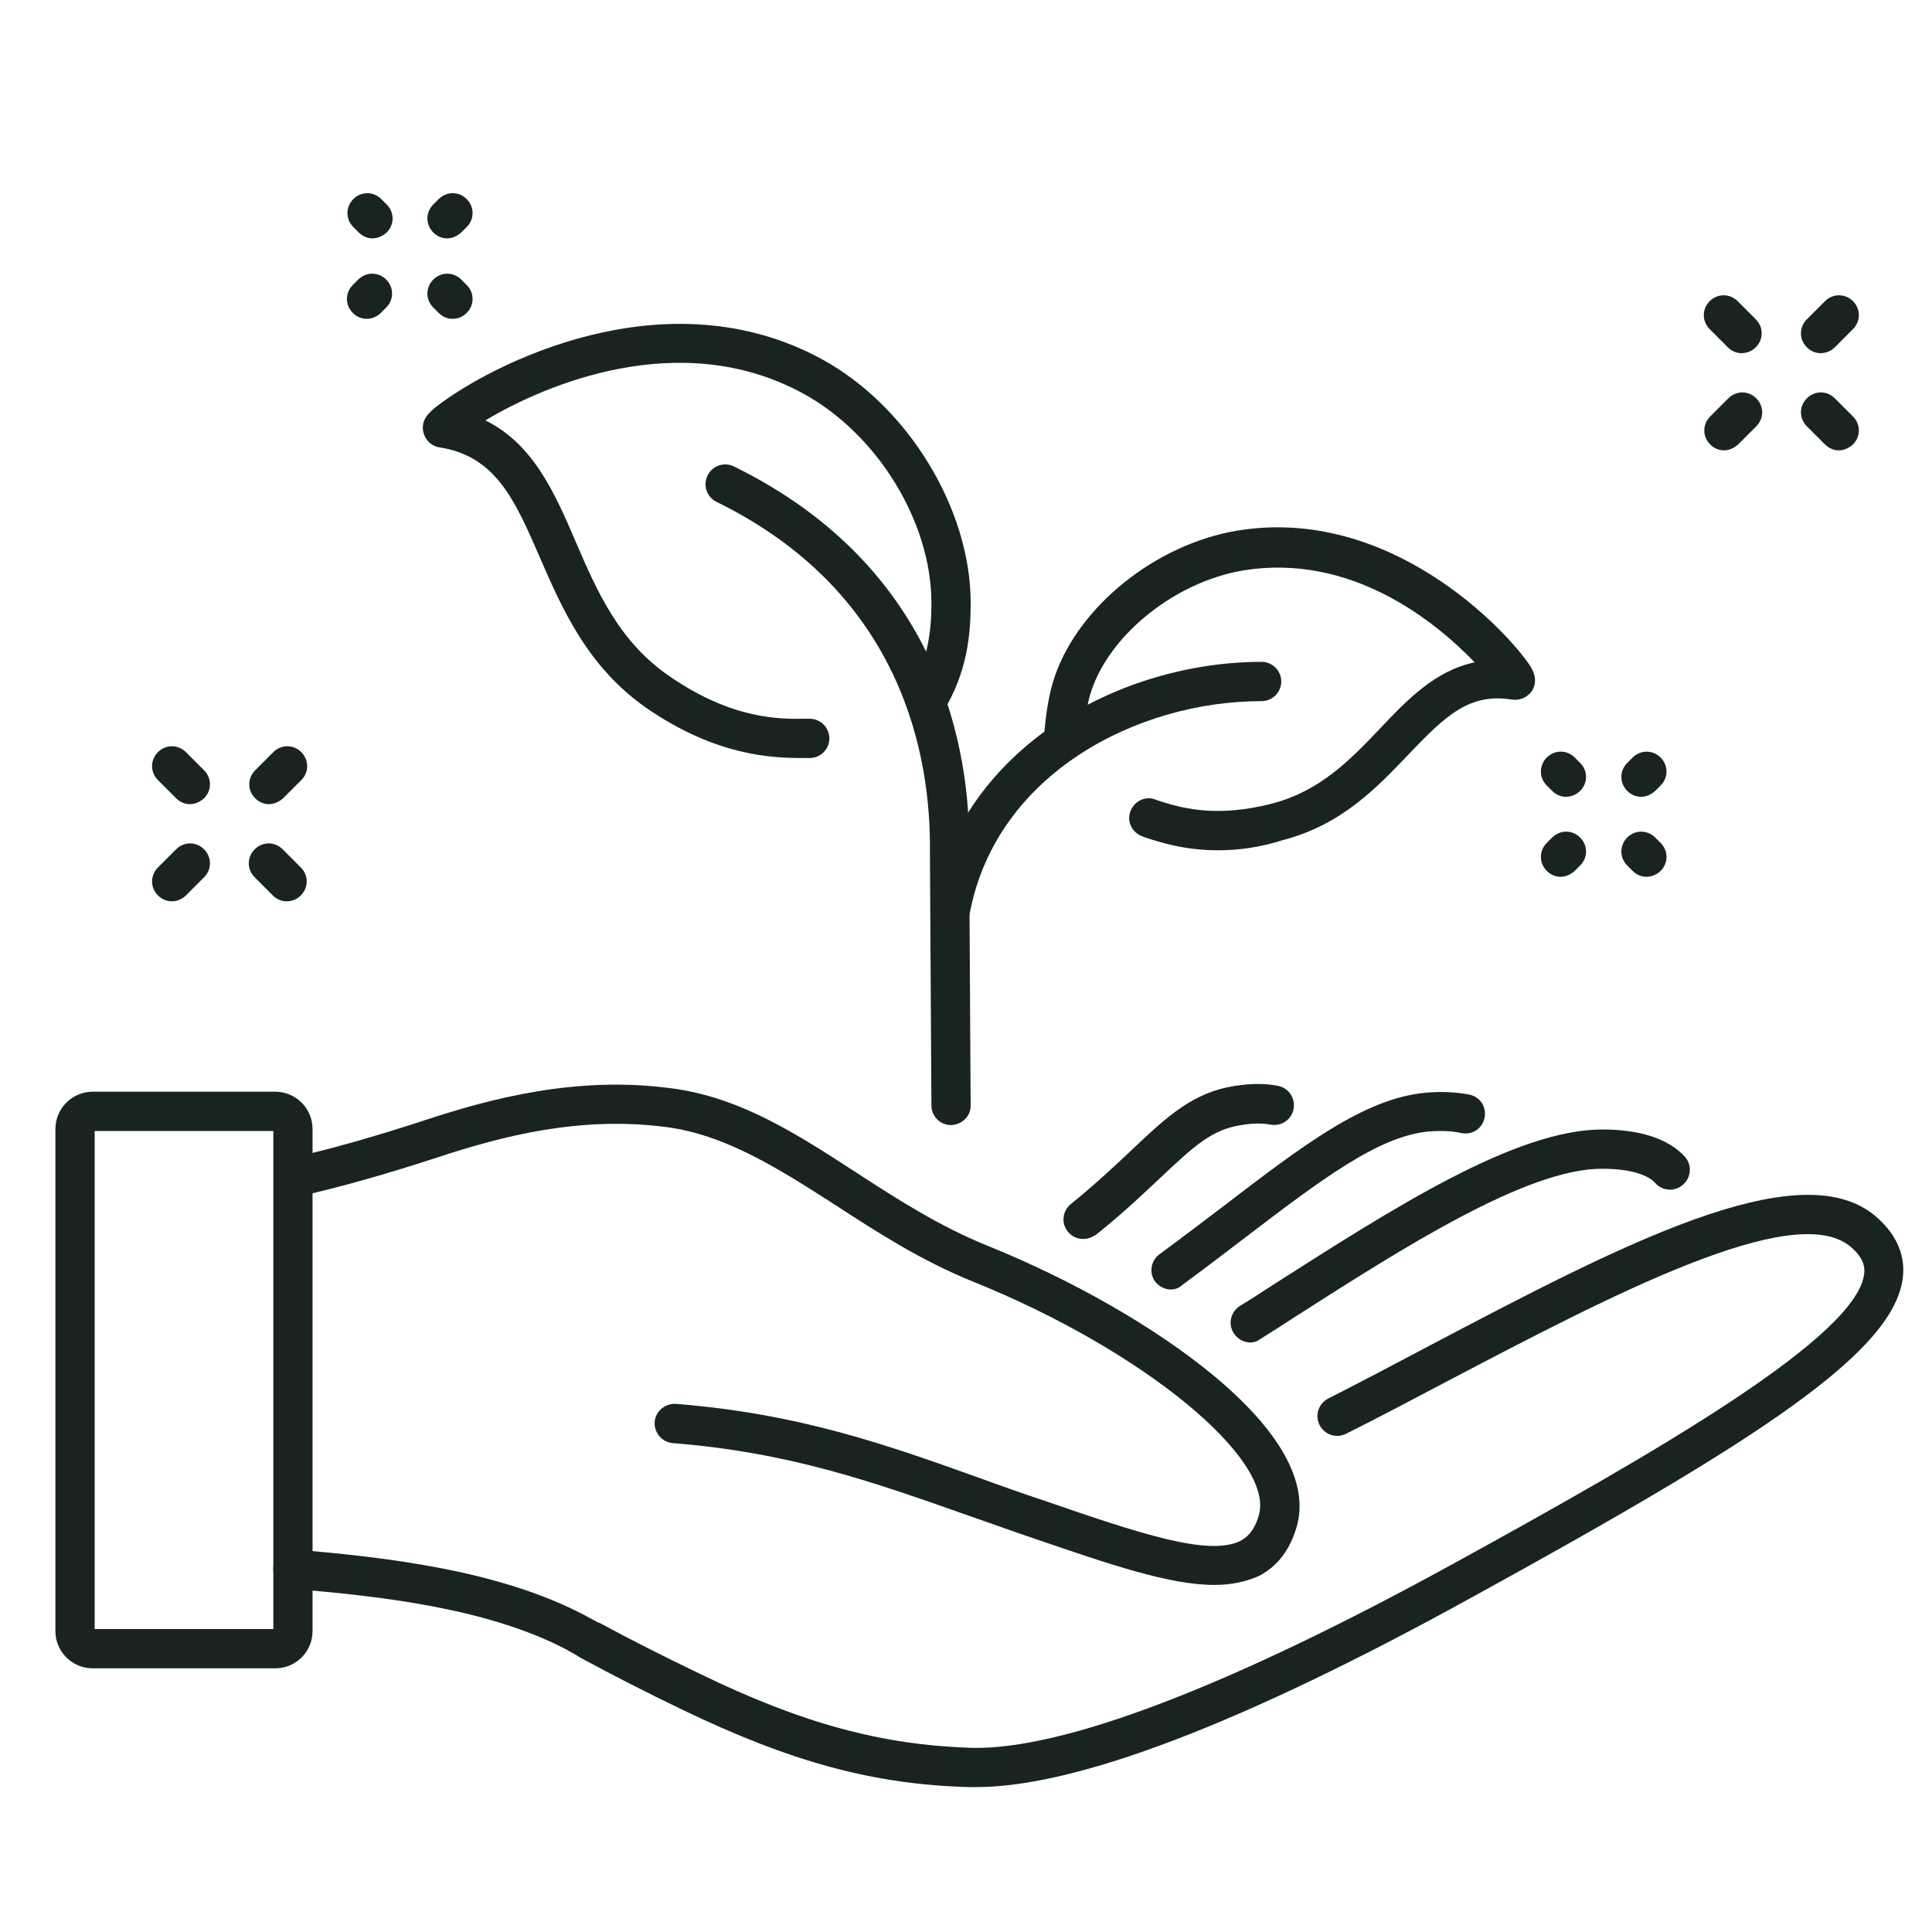 <svg width="40" height="40" viewBox="0 0 40 40" fill="none" xmlns="http://www.w3.org/2000/svg">
<g id="icon 1">
<g id="Group">
<g id="Group_2">
<path id="Vector" d="M20.208 37C20.167 37 20.116 37 20.076 37C18.095 36.949 16.378 36.482 14.122 35.395C13.36 35.029 12.669 34.673 12.029 34.328C12.019 34.328 12.009 34.318 11.998 34.307C11.978 34.297 11.958 34.287 11.948 34.277L11.714 34.145C10.119 33.312 7.945 33.048 6.035 32.895C5.811 32.875 5.648 32.682 5.659 32.458C5.669 32.235 5.872 32.072 6.096 32.082C8.087 32.245 10.363 32.529 12.09 33.434L12.334 33.566C12.354 33.576 12.374 33.586 12.395 33.596H12.405C13.045 33.942 13.726 34.287 14.488 34.653C16.621 35.689 18.257 36.126 20.106 36.187C22.006 36.238 25.461 34.917 30.104 32.367C34.341 30.04 38.486 27.653 38.598 26.352C38.608 26.23 38.587 26.037 38.303 25.803C37.124 24.838 33.314 26.84 29.962 28.598C29.271 28.963 28.559 29.339 27.869 29.685C27.665 29.786 27.422 29.705 27.32 29.502C27.218 29.299 27.3 29.055 27.503 28.953C28.184 28.608 28.895 28.232 29.586 27.866C33.508 25.803 37.216 23.853 38.811 25.163C39.349 25.61 39.431 26.088 39.4 26.413C39.258 27.978 36.413 29.807 30.48 33.068C25.745 35.679 22.291 37 20.208 37Z" fill="#1A241F"/>
</g>
<g id="Group_3">
<path id="Vector_2" d="M25.135 32.814C24.211 32.814 22.971 32.387 21.427 31.859C20.97 31.707 20.533 31.544 20.116 31.402C18.104 30.691 16.367 30.071 13.928 29.878C13.705 29.858 13.543 29.665 13.553 29.441C13.573 29.218 13.766 29.055 13.989 29.065C16.54 29.268 18.328 29.898 20.39 30.64C20.807 30.792 21.244 30.945 21.701 31.097C23.56 31.737 25.034 32.235 25.684 31.9C25.796 31.839 25.958 31.727 26.06 31.381C26.415 30.213 23.652 27.947 20.146 26.535C19.09 26.108 18.186 25.529 17.312 24.96C16.143 24.209 15.036 23.497 13.796 23.335C12.018 23.101 10.403 23.518 9.052 23.965C7.995 24.31 7.06 24.574 6.166 24.777C5.943 24.828 5.729 24.686 5.679 24.473C5.628 24.249 5.77 24.036 5.983 23.985C6.847 23.792 7.772 23.528 8.798 23.192C10.149 22.745 11.947 22.268 13.898 22.532C15.32 22.715 16.499 23.477 17.749 24.29C18.592 24.838 19.466 25.397 20.451 25.794C22.209 26.505 23.896 27.47 25.084 28.445C26.507 29.614 27.116 30.711 26.842 31.625C26.7 32.103 26.436 32.438 26.06 32.631C25.785 32.753 25.481 32.814 25.135 32.814Z" fill="#1A241F"/>
</g>
<g id="Group_4">
<path id="Vector_3" d="M25.887 27.795C25.755 27.795 25.623 27.724 25.542 27.602C25.42 27.409 25.481 27.165 25.664 27.043C25.898 26.901 26.131 26.748 26.365 26.596C28.834 25.021 31.374 23.385 33.172 23.385H33.182C33.955 23.385 34.544 23.578 34.879 23.944C35.032 24.107 35.021 24.371 34.849 24.523C34.686 24.676 34.422 24.666 34.27 24.493C34.188 24.401 33.924 24.198 33.172 24.198C33.172 24.198 33.172 24.198 33.162 24.198C31.608 24.198 29.047 25.834 26.792 27.277C26.558 27.429 26.324 27.581 26.091 27.724C26.03 27.774 25.959 27.795 25.887 27.795Z" fill="#1A241F"/>
</g>
<g id="Group_5">
<path id="Vector_4" d="M24.241 26.698C24.12 26.698 23.998 26.637 23.916 26.535C23.784 26.352 23.825 26.098 24.008 25.966C24.465 25.631 24.902 25.296 25.319 24.981C26.954 23.731 28.245 22.735 29.525 22.623C29.86 22.593 30.165 22.613 30.429 22.664C30.652 22.715 30.785 22.928 30.734 23.152C30.683 23.375 30.47 23.507 30.246 23.457C30.063 23.416 29.85 23.406 29.586 23.426C28.539 23.517 27.33 24.442 25.796 25.61C25.369 25.936 24.932 26.271 24.475 26.606C24.414 26.667 24.323 26.698 24.241 26.698Z" fill="#1A241F"/>
</g>
<g id="Group_6">
<path id="Vector_5" d="M22.423 25.651C22.301 25.651 22.189 25.6 22.108 25.499C21.966 25.326 21.996 25.072 22.169 24.93C22.707 24.493 23.104 24.117 23.459 23.782C24.181 23.101 24.709 22.613 25.573 22.481C25.908 22.43 26.203 22.43 26.456 22.481C26.68 22.522 26.822 22.735 26.782 22.959C26.741 23.182 26.528 23.325 26.304 23.284C26.142 23.253 25.928 23.253 25.694 23.294C25.085 23.386 24.709 23.741 24.028 24.381C23.683 24.706 23.256 25.113 22.697 25.56C22.606 25.621 22.514 25.651 22.423 25.651Z" fill="#1A241F"/>
</g>
<g id="Group_7">
<path id="Vector_6" d="M5.699 34.541H1.92C1.493 34.541 1.147 34.196 1.147 33.769V23.375C1.147 22.949 1.493 22.603 1.92 22.603H5.699C6.126 22.603 6.471 22.949 6.471 23.375V33.769C6.471 34.196 6.126 34.541 5.699 34.541ZM1.96 33.728H5.659V23.416H1.96V33.728Z" fill="#1A241F"/>
</g>
<g id="Group_8">
<path id="Vector_7" d="M32.42 16.497C32.319 16.497 32.217 16.456 32.136 16.375L32.024 16.263C31.862 16.101 31.862 15.847 32.024 15.684C32.187 15.521 32.441 15.521 32.603 15.684L32.715 15.796C32.878 15.958 32.878 16.212 32.715 16.375C32.634 16.456 32.522 16.497 32.42 16.497Z" fill="#1A241F"/>
</g>
<g id="Group_9">
<path id="Vector_8" d="M34.087 18.153C33.985 18.153 33.883 18.113 33.802 18.031L33.69 17.919C33.528 17.757 33.528 17.503 33.69 17.34C33.853 17.178 34.107 17.178 34.269 17.34L34.381 17.452C34.544 17.615 34.544 17.869 34.381 18.031C34.3 18.113 34.188 18.153 34.087 18.153Z" fill="#1A241F"/>
</g>
<g id="Group_10">
<path id="Vector_9" d="M32.309 18.153C32.207 18.153 32.105 18.112 32.024 18.031C31.862 17.869 31.862 17.614 32.024 17.452L32.136 17.34C32.299 17.178 32.553 17.178 32.715 17.34C32.878 17.503 32.878 17.757 32.715 17.919L32.603 18.031C32.512 18.112 32.41 18.153 32.309 18.153Z" fill="#1A241F"/>
</g>
<g id="Group_11">
<path id="Vector_10" d="M33.975 16.497C33.873 16.497 33.772 16.456 33.69 16.375C33.528 16.212 33.528 15.959 33.69 15.796L33.802 15.684C33.965 15.522 34.219 15.522 34.381 15.684C34.544 15.847 34.544 16.101 34.381 16.263L34.269 16.375C34.178 16.456 34.076 16.497 33.975 16.497Z" fill="#1A241F"/>
</g>
<g id="Group_12">
<path id="Vector_11" d="M35.692 9.324C35.59 9.324 35.489 9.283 35.407 9.202C35.245 9.039 35.245 8.785 35.407 8.623L35.783 8.247C35.946 8.084 36.2 8.084 36.362 8.247C36.525 8.409 36.525 8.663 36.362 8.826L35.986 9.202C35.895 9.283 35.793 9.324 35.692 9.324Z" fill="#1A241F"/>
</g>
<g id="Group_13">
<path id="Vector_12" d="M37.693 7.312C37.592 7.312 37.49 7.272 37.409 7.19C37.246 7.028 37.246 6.774 37.409 6.611L37.785 6.235C37.947 6.073 38.201 6.073 38.364 6.235C38.526 6.398 38.526 6.652 38.364 6.814L37.988 7.19C37.907 7.272 37.795 7.312 37.693 7.312Z" fill="#1A241F"/>
</g>
<g id="Group_14">
<path id="Vector_13" d="M38.069 9.324C37.968 9.324 37.866 9.283 37.785 9.202L37.409 8.826C37.246 8.663 37.246 8.409 37.409 8.247C37.571 8.084 37.825 8.084 37.988 8.247L38.364 8.623C38.526 8.785 38.526 9.039 38.364 9.202C38.272 9.283 38.171 9.324 38.069 9.324Z" fill="#1A241F"/>
</g>
<g id="Group_15">
<path id="Vector_14" d="M36.058 7.312C35.956 7.312 35.855 7.272 35.773 7.19L35.397 6.814C35.235 6.652 35.235 6.398 35.397 6.235C35.56 6.073 35.814 6.073 35.976 6.235L36.352 6.611C36.515 6.774 36.515 7.028 36.352 7.19C36.271 7.272 36.159 7.312 36.058 7.312Z" fill="#1A241F"/>
</g>
<g id="Group_16">
<path id="Vector_15" d="M7.712 4.935C7.61 4.935 7.508 4.894 7.427 4.813L7.315 4.701C7.153 4.538 7.153 4.284 7.315 4.122C7.478 3.959 7.732 3.959 7.894 4.122L8.006 4.234C8.169 4.396 8.169 4.65 8.006 4.813C7.915 4.894 7.813 4.935 7.712 4.935Z" fill="#1A241F"/>
</g>
<g id="Group_17">
<path id="Vector_16" d="M9.367 6.601C9.266 6.601 9.164 6.56 9.083 6.479L8.971 6.367C8.808 6.205 8.808 5.951 8.971 5.788C9.134 5.626 9.388 5.626 9.55 5.788L9.662 5.9C9.825 6.062 9.825 6.316 9.662 6.479C9.581 6.56 9.479 6.601 9.367 6.601Z" fill="#1A241F"/>
</g>
<g id="Group_18">
<path id="Vector_17" d="M7.589 6.601C7.488 6.601 7.386 6.56 7.305 6.479C7.142 6.316 7.142 6.062 7.305 5.9L7.417 5.788C7.579 5.626 7.833 5.626 7.996 5.788C8.158 5.951 8.158 6.205 7.996 6.367L7.884 6.479C7.803 6.56 7.691 6.601 7.589 6.601Z" fill="#1A241F"/>
</g>
<g id="Group_19">
<path id="Vector_18" d="M9.256 4.935C9.154 4.935 9.052 4.894 8.971 4.813C8.808 4.65 8.808 4.396 8.971 4.234L9.083 4.122C9.245 3.959 9.499 3.959 9.662 4.122C9.825 4.284 9.825 4.538 9.662 4.701L9.55 4.813C9.459 4.894 9.357 4.935 9.256 4.935Z" fill="#1A241F"/>
</g>
<g id="Group_20">
<path id="Vector_19" d="M3.555 18.661C3.453 18.661 3.352 18.62 3.27 18.539C3.108 18.376 3.108 18.122 3.27 17.96L3.646 17.584C3.809 17.421 4.063 17.421 4.225 17.584C4.388 17.747 4.388 18 4.225 18.163L3.849 18.539C3.768 18.62 3.656 18.661 3.555 18.661Z" fill="#1A241F"/>
</g>
<g id="Group_21">
<path id="Vector_20" d="M5.567 16.649C5.465 16.649 5.364 16.609 5.283 16.527C5.12 16.365 5.12 16.111 5.283 15.948L5.659 15.572C5.821 15.41 6.075 15.41 6.238 15.572C6.4 15.735 6.4 15.989 6.238 16.151L5.862 16.527C5.77 16.609 5.669 16.649 5.567 16.649Z" fill="#1A241F"/>
</g>
<g id="Group_22">
<path id="Vector_21" d="M5.933 18.661C5.832 18.661 5.73 18.62 5.649 18.539L5.273 18.163C5.11 18 5.11 17.747 5.273 17.584C5.436 17.421 5.69 17.421 5.852 17.584L6.228 17.96C6.391 18.122 6.391 18.376 6.228 18.539C6.147 18.62 6.045 18.661 5.933 18.661Z" fill="#1A241F"/>
</g>
<g id="Group_23">
<path id="Vector_22" d="M3.931 16.649C3.829 16.649 3.728 16.609 3.646 16.527L3.27 16.151C3.108 15.989 3.108 15.735 3.27 15.572C3.433 15.41 3.687 15.41 3.849 15.572L4.225 15.948C4.388 16.111 4.388 16.365 4.225 16.527C4.134 16.609 4.032 16.649 3.931 16.649Z" fill="#1A241F"/>
</g>
<g id="Group_24">
<g id="Group_25">
<g id="Group_26">
<path id="Vector_23" d="M16.622 15.694C15.982 15.694 14.844 15.653 13.412 14.678C12.172 13.825 11.644 12.616 11.176 11.539C10.668 10.37 10.272 9.446 9.104 9.263C8.941 9.242 8.809 9.12 8.768 8.958C8.697 8.684 8.911 8.521 9.033 8.419C10.16 7.546 13.787 5.666 17.029 7.444C18.806 8.419 20.097 10.543 20.097 12.483C20.097 13.103 20.036 13.916 19.518 14.749C19.396 14.942 19.152 15.003 18.959 14.881C18.766 14.759 18.705 14.515 18.827 14.322C19.233 13.662 19.284 12.991 19.284 12.483C19.284 10.817 18.177 8.999 16.642 8.155C14.092 6.753 11.268 7.972 10.049 8.704C11.044 9.192 11.491 10.218 11.918 11.213C12.355 12.229 12.812 13.286 13.869 14.007C15.159 14.891 16.124 14.891 16.693 14.881H16.764C16.988 14.881 17.171 15.064 17.171 15.288C17.171 15.511 16.988 15.694 16.764 15.694H16.693C16.683 15.694 16.653 15.694 16.622 15.694Z" fill="#1A241F"/>
</g>
<g id="Group_27">
<path id="Vector_24" d="M19.69 23.294C19.466 23.294 19.284 23.111 19.284 22.887L19.253 17.625C19.273 15.735 18.735 12.301 14.834 10.39C14.63 10.289 14.549 10.045 14.651 9.842C14.752 9.639 14.996 9.557 15.199 9.659C19.497 11.772 20.096 15.562 20.066 17.625L20.096 22.877C20.107 23.101 19.924 23.284 19.69 23.294Z" fill="#1A241F"/>
</g>
</g>
<g id="Group_28">
<g id="Group_29">
<path id="Vector_25" d="M25.217 17.604C24.526 17.604 24.029 17.442 23.713 17.34L23.663 17.32C23.449 17.249 23.327 17.025 23.399 16.812C23.47 16.598 23.693 16.477 23.907 16.548L23.957 16.568C24.404 16.71 25.146 16.954 26.365 16.629C27.351 16.365 27.971 15.714 28.57 15.085C29.129 14.495 29.708 13.886 30.531 13.713C29.728 12.88 27.981 11.437 25.725 11.813C24.354 12.047 23.012 13.103 22.606 14.272C22.454 14.698 22.433 15.288 22.433 15.288C22.423 15.511 22.23 15.684 22.007 15.674C21.783 15.664 21.61 15.481 21.62 15.247C21.62 15.217 21.651 14.536 21.844 13.987C22.352 12.534 23.937 11.274 25.593 10.99C28.773 10.452 31.201 13.063 31.679 13.784C31.801 13.977 31.811 14.15 31.72 14.302C31.628 14.434 31.476 14.505 31.313 14.485C30.429 14.343 29.942 14.8 29.159 15.623C28.509 16.304 27.778 17.076 26.569 17.391C26.061 17.553 25.613 17.604 25.217 17.604Z" fill="#1A241F"/>
</g>
<g id="Group_30">
<path id="Vector_26" d="M19.689 19.199C19.659 19.199 19.639 19.199 19.608 19.189C19.385 19.149 19.242 18.935 19.293 18.712C19.954 15.43 23.225 13.703 26.121 13.703C26.344 13.703 26.527 13.886 26.527 14.109C26.527 14.333 26.344 14.516 26.121 14.516C23.55 14.516 20.655 16.009 20.086 18.864C20.055 19.067 19.883 19.199 19.689 19.199Z" fill="#1A241F"/>
</g>
</g>
</g>
</g>
</g>
</svg>
